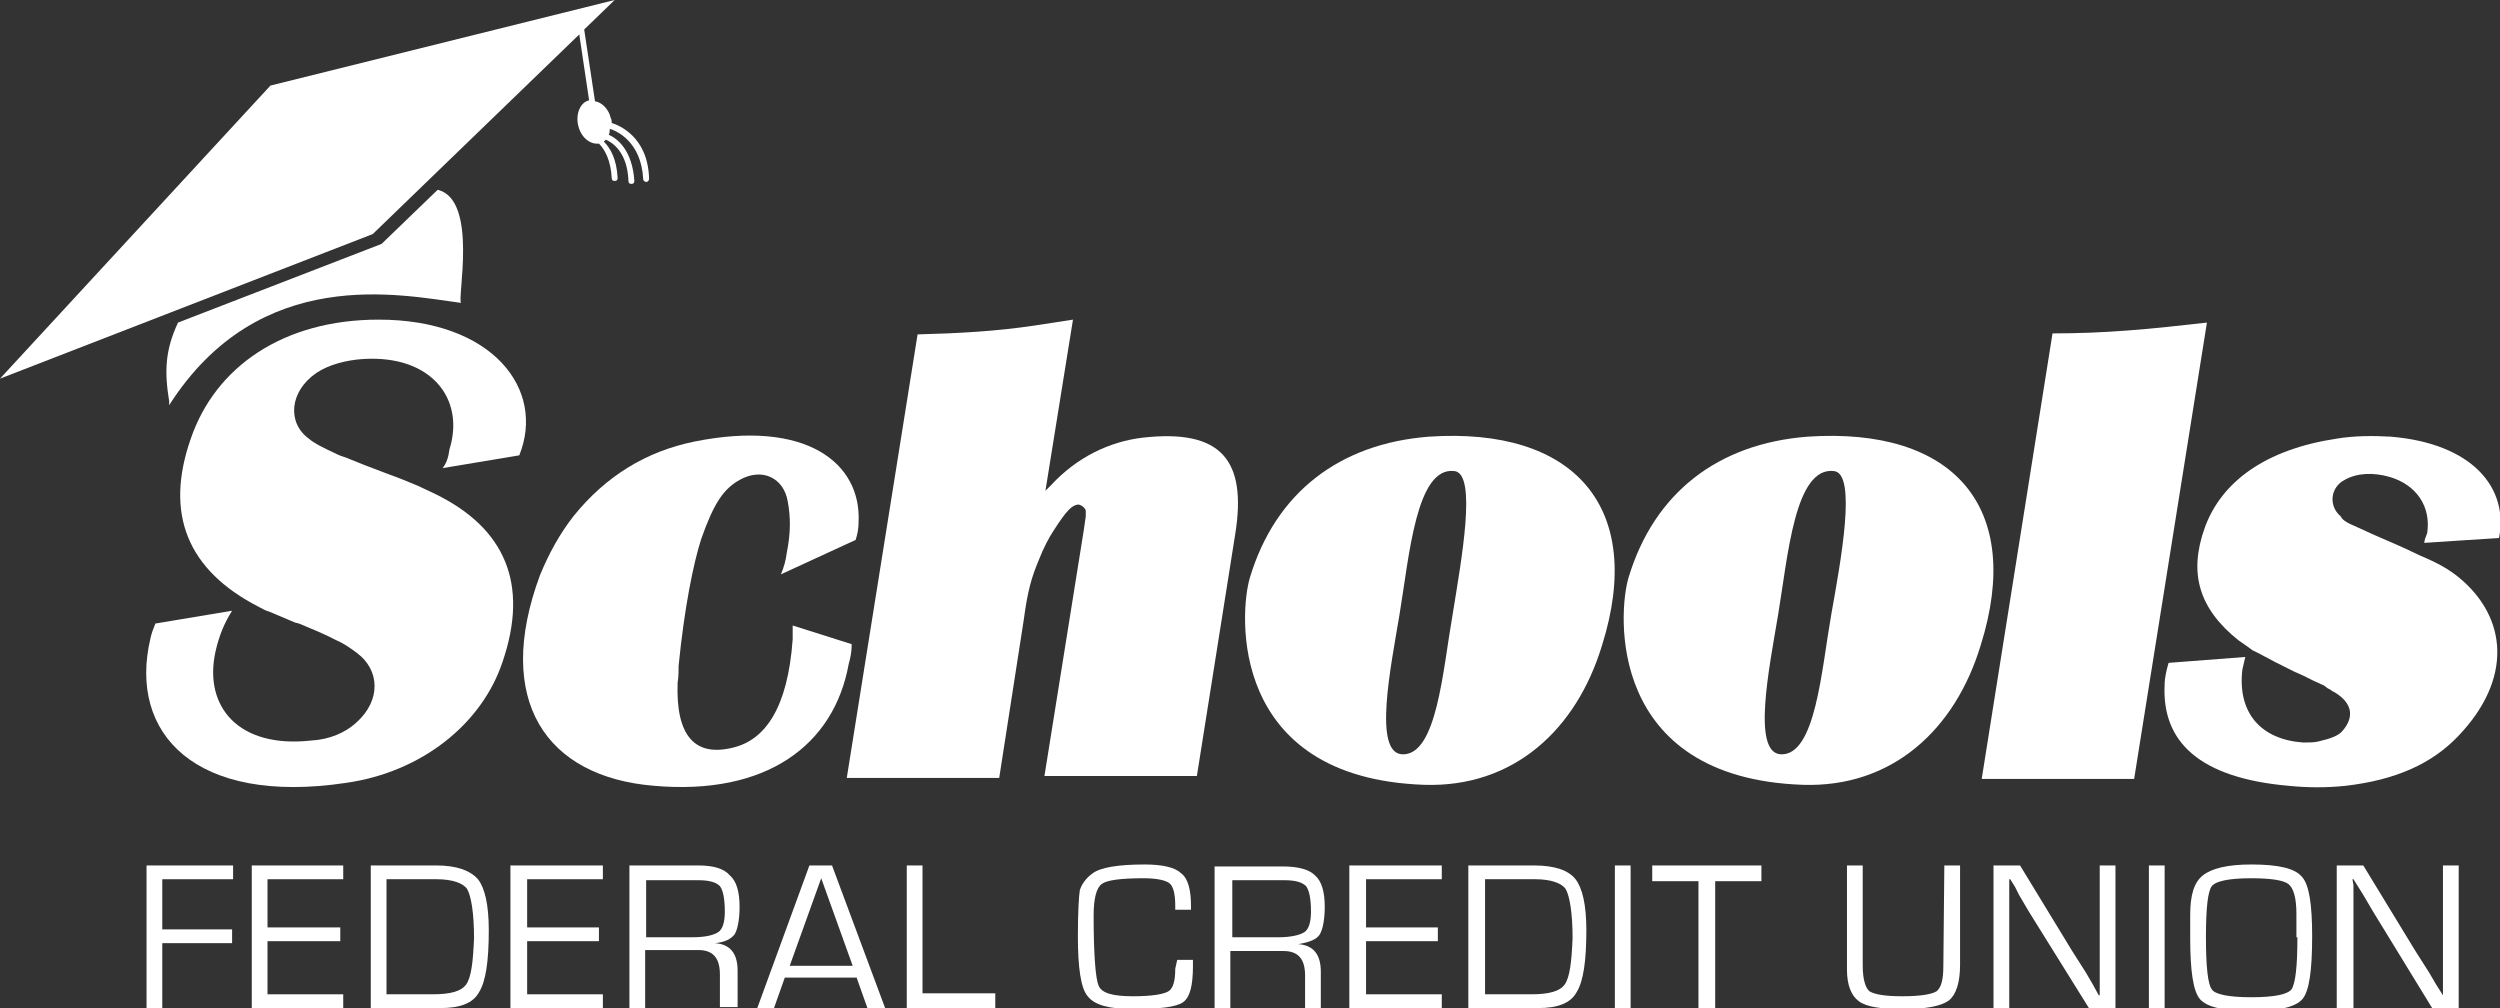 <?xml version="1.0" encoding="utf-8"?>
<!-- Generator: Adobe Illustrator 24.1.1, SVG Export Plug-In . SVG Version: 6.00 Build 0)  -->
<svg version="1.1" id="Layer_1" xmlns="http://www.w3.org/2000/svg" xmlns:xlink="http://www.w3.org/1999/xlink" x="0px" y="0px"
	 viewBox="0 0 254.2 102.5" style="enable-background:new 0 0 254.2 102.5;" xml:space="preserve">
<rect x="0" y="0" width="254.2" height="102.5" fill="#333333" stroke="none"/>
<style type="text/css">
	.st0{fill:#FFFFFF;}
</style>
<g>
	<g>
		<path class="st0" d="M45,47.6l7.8-1.3c2.7-6.7-2.7-13.8-14.3-13.8c-9.7,0-16.6,4.8-19.1,12.1c-2.7,7.7-0.3,13.4,6.9,17.1
			c0.4,0.2,0.7,0.4,1.1,0.5l2.6,1.1l0.4,0.1l1.9,0.8l1.1,0.5l0.8,0.4c0.7,0.3,1.3,0.7,2.1,1.3c2.3,1.7,2.5,4.8-0.1,7.1
			c-1.1,1-2.7,1.7-4.6,1.8c-7.3,0.8-10.9-3.4-9.7-9c0.4-1.8,1-3.1,1.7-4.2l-7.8,1.3c-0.2,0.5-0.4,1-0.5,1.5
			c-2.3,9.7,4.6,17,19.9,14.7c7.7-1.1,13.8-6,15.9-12.3c2.7-7.9,0.3-13.6-6.9-17.1c-0.6-0.3-1.1-0.5-1.7-0.8l-1.7-0.7l-1.6-0.6
			l-2.1-0.8l-1.5-0.6c-0.4-0.2-0.9-0.3-1.3-0.5c-1.7-0.8-2.3-1.1-2.9-1.6c-2.2-1.6-2-4.8,0.8-6.7c1.2-0.8,3-1.3,4.8-1.4
			c6.9-0.4,10.3,4.1,8.7,9.2C45.6,46.5,45.4,47.1,45,47.6z"/>
		<path class="st0" d="M86.6,65.5l-6-1.9V65c-0.5,7-2.8,10.2-6,11c-3.9,1-5.9-1.1-5.7-6.6c0.1-0.6,0.1-1.1,0.1-1.7
			c0.6-6,1.5-10.4,2.3-12.9c1.3-3.7,2.3-5.1,3.9-6c2.3-1.3,4.5-0.2,4.9,2.2c0.3,1.6,0.3,3.2-0.1,5.2c-0.1,0.8-0.3,1.5-0.6,2.2
			l7.6-3.5c0.2-0.6,0.3-1.2,0.3-1.8c0.3-6-5.3-10.5-16.7-8.2c-4.9,1-9,3.5-12.3,7.6c-1.4,1.8-2.5,3.8-3.4,6
			C50.2,71.2,55.5,79,66.5,79.9c11.4,1,18.3-4.1,19.8-12.4C86.5,66.8,86.6,66.2,86.6,65.5z"/>
		<path class="st0" d="M116.2,44.5c-3.4,0.4-6.7,2-9.3,4.8c-0.2,0.2-0.4,0.4-0.6,0.6l2.8-17.4c-1.3,0.2-2.6,0.4-3.9,0.6
			c-4,0.6-7.9,0.8-11.9,0.9l-7.2,45.1h15.5l2.5-16.1c0.4-3,0.8-4.3,1.5-6c0.5-1.3,1.1-2.4,1.5-3c1.4-2.2,1.9-2.6,2.5-2.7
			c0.3,0,0.7,0.3,0.8,0.6v0.6l-0.2,1.4l-0.4,2.5l-3.6,22.5h15.5l3.9-24.6C126.8,46.8,124.2,43.6,116.2,44.5z"/>
		<path class="st0" d="M145.3,44.4c-9.1,0.7-15.6,5.7-18.2,14.3c-1.1,3.6-2.2,20.4,17.7,21.1c9.1,0.3,15.5-5.6,18.1-14.2
			C167.3,51.6,160.1,43.4,145.3,44.4z M147.7,62.5c-1,5.7-1.6,14.3-5.1,14.2c-3-0.1-1.2-8.8-0.3-14.2c1-6,1.7-15.1,5.6-14.6
			C150.2,48.2,148.6,56.9,147.7,62.5z"/>
		<path class="st0" d="M183.8,44.4c-9.1,0.7-15.6,5.7-18.2,14.3c-1.1,3.6-2.2,20.4,17.7,21.1c9.1,0.3,15.5-5.6,18.1-14.2
			C205.8,51.6,198.7,43.4,183.8,44.4z M186.2,62.5c-1,5.7-1.6,14.3-5.1,14.2c-3-0.1-1.2-8.8-0.3-14.2c1-6,1.7-15.1,5.7-14.6
			C188.8,48.2,187.2,56.9,186.2,62.5z"/>
		<path class="st0" d="M216.4,33.6c-2.6,0.2-5.1,0.3-7.7,0.3l-7.2,45.3H217l7.4-46.4C221.7,33.1,219.1,33.4,216.4,33.6z"/>
		<path class="st0" d="M246.5,55.2l7.6-0.5c1-5.1-2.7-9.6-11-10.3c-1.8-0.1-3.7-0.1-5.5,0.2c-7.3,1.1-11.7,4.4-13.4,9
			c-1.7,4.7-0.6,8.3,3.4,11.5c0.4,0.3,0.9,0.6,1.4,1l0.8,0.4l1.5,0.8l1.6,0.8l0.4,0.2l0.9,0.4l1,0.5l1.1,0.5l0.4,0.3
			c0.3,0.1,0.4,0.3,0.7,0.4c1.8,1.1,2,2.5,0.8,3.9c-0.4,0.5-1.2,0.8-2.5,1.1c-0.4,0.1-1,0.1-1.5,0.1c-4.3-0.3-6.7-3-6.2-7.4
			c0.1-0.4,0.2-0.9,0.3-1.3l-7.8,0.6c-0.2,0.7-0.4,1.5-0.4,2.2c-0.3,5.8,3.5,9.5,12.6,10.3c2,0.2,3.9,0.2,5.8,0
			c5.2-0.6,8.8-2.3,11.4-5c5.6-5.8,5.1-12.1,0.1-16.2c-1-0.8-2-1.4-3.9-2.2l-1.7-0.8l-0.9-0.4l-2.3-1l-1.3-0.6l-0.9-0.4
			c-0.4-0.2-0.8-0.4-1-0.8c-1.3-1.1-1-3,0.4-3.7c1.2-0.7,2.9-0.8,4.6-0.3c2.7,0.8,4.2,3,3.8,5.7C246.7,54.5,246.5,54.9,246.5,55.2z"
			/>
	</g>
	<g>
		<polygon class="st0" points="14.9,102.5 16.5,102.5 16.5,95.9 23.6,95.9 23.6,94.5 16.5,94.5 16.5,89.4 23.7,89.4 23.7,88 
			14.9,88 		"/>
		<polygon class="st0" points="25.6,102.5 34.9,102.5 34.9,101.1 27.2,101.1 27.2,95.7 34.6,95.7 34.6,94.3 27.2,94.3 27.2,89.4 
			34.9,89.4 34.9,88 25.6,88 		"/>
		<path class="st0" d="M44.4,88h-6.7v14.5h7.1c2,0,3.3-0.5,3.9-1.6c0.7-1.1,1-3.2,1-6.3c0-2.6-0.4-4.3-1.1-5.2
			C47.8,88.5,46.4,88,44.4,88z M47.4,100.1c-0.5,0.7-1.6,1-3.4,1h-4.7V89.4h5.1c1.6,0,2.7,0.4,3.1,1c0.4,0.7,0.7,2.4,0.7,5
			C48.1,97.9,47.9,99.4,47.4,100.1z"/>
		<polygon class="st0" points="51.9,102.5 61.3,102.5 61.3,101.1 53.6,101.1 53.6,95.7 60.9,95.7 60.9,94.3 53.6,94.3 53.6,89.4 
			61.3,89.4 61.3,88 51.9,88 		"/>
		<path class="st0" d="M74.7,95c0.3-0.5,0.5-1.5,0.5-2.8c0-1.5-0.3-2.6-1-3.2c-0.6-0.7-1.7-1-3.2-1h-7v14.5h1.6v-5.9h4.9H71
			c1.5,0,2.2,0.8,2.2,2.5v3.3H75v-3.7c0-1.8-0.8-2.7-2.3-2.8l0,0C73.7,95.8,74.3,95.5,74.7,95z M70.4,95.3h-4.7v-5.8H71
			c1.1,0,1.8,0.2,2.2,0.6c0.3,0.4,0.5,1.2,0.5,2.6c0,1-0.2,1.8-0.7,2.1C72.5,95.1,71.7,95.3,70.4,95.3z"/>
		<path class="st0" d="M82.3,88L77,102.5h1.7l1.1-3.1h7.3l1.1,3.1H90L84.6,88H82.3z M80.3,98.2l3.2-8.9l3.2,8.9H80.3z"/>
		<polygon class="st0" points="93.8,88 92.2,88 92.2,102.5 101.2,102.5 101.2,101 93.8,101 		"/>
		<path class="st0" d="M119.5,98.5c0,1.2-0.2,2-0.7,2.3s-1.7,0.5-3.6,0.5c-2,0-3.2-0.3-3.5-1.1c-0.3-0.7-0.5-3.1-0.5-7.1
			c0-1.8,0.3-2.8,0.8-3.2c0.5-0.4,1.9-0.6,4.3-0.6c1.3,0,2.2,0.2,2.6,0.5s0.6,1.1,0.6,2.3v0.4h1.6v-0.4c0-1.6-0.3-2.8-1-3.3
			c-0.6-0.6-1.9-0.9-3.7-0.9c-2.7,0-4.5,0.3-5.3,0.9c-0.7,0.5-1.1,1.1-1.3,1.7c-0.1,0.6-0.2,2.2-0.2,4.7c0,3.2,0.3,5.3,1,6.1
			c0.7,0.9,2.2,1.3,4.6,1.3c2.7,0,4.4-0.2,5.1-0.7s1-1.7,1-3.7v-0.6h-1.6L119.5,98.5z"/>
		<path class="st0" d="M134.2,95c0.3-0.5,0.5-1.5,0.5-2.8c0-1.5-0.3-2.6-1-3.2c-0.6-0.6-1.7-0.9-3.3-0.9h-6.9v14.5h1.6v-5.9h4.9h0.5
			c1.5,0,2.2,0.8,2.2,2.5v3.3h1.6v-3.7c0-1.8-0.8-2.7-2.3-2.8l0,0C133.2,95.8,133.9,95.5,134.2,95z M130,95.3h-4.7v-5.8h5.3
			c1.1,0,1.8,0.2,2.2,0.6c0.3,0.4,0.5,1.2,0.5,2.6c0,1-0.2,1.8-0.7,2.1C132.1,95.1,131.2,95.3,130,95.3z"/>
		<polygon class="st0" points="137.2,102.5 146.6,102.5 146.6,101.1 138.9,101.1 138.9,95.7 146.2,95.7 146.2,94.3 138.9,94.3 
			138.9,89.4 146.6,89.4 146.6,88 137.2,88 		"/>
		<path class="st0" d="M156,88h-6.7v14.5h7.1c2,0,3.3-0.5,3.9-1.6c0.7-1.1,1-3.2,1-6.3c0-2.6-0.4-4.3-1.1-5.2
			C159.5,88.5,158.1,88,156,88z M159.1,100.1c-0.5,0.7-1.6,1-3.4,1H151V89.4h5.1c1.6,0,2.7,0.4,3.1,1c0.4,0.7,0.7,2.4,0.7,5
			C159.8,97.9,159.6,99.4,159.1,100.1z"/>
		<rect x="164.2" y="88" class="st0" width="1.6" height="14.5"/>
		<polygon class="st0" points="168,89.6 172.7,89.6 172.7,102.5 174.4,102.5 174.4,89.6 179.1,89.6 179.1,88 168,88 		"/>
		<path class="st0" d="M197.6,98.2c0,1.4-0.2,2.2-0.7,2.6c-0.5,0.3-1.6,0.5-3.5,0.5c-1.8,0-2.8-0.2-3.3-0.5
			c-0.4-0.3-0.7-1.2-0.7-2.6V88h-1.6v10.1v0.5c0,1.5,0.4,2.6,1.2,3.2s2.3,0.8,4.5,0.8c2.4,0,3.9-0.3,4.7-0.9
			c0.7-0.6,1.1-1.8,1.1-3.6V88h-1.6L197.6,98.2L197.6,98.2z"/>
		<polygon class="st0" points="213.5,99 213.5,100.1 213.5,100.7 213.5,101.2 213.4,101.2 212.8,100.1 212.1,98.9 210.7,96.7 
			205.4,88 202.7,88 202.7,102.5 204.3,102.5 204.3,91.6 204.3,90.5 204.3,90 204.3,89.4 204.4,89.4 204.9,90.2 205.3,91 
			206.3,92.7 212.4,102.5 215.1,102.5 215.1,88 213.5,88 		"/>
		<rect x="218.5" y="88" class="st0" width="1.6" height="14.5"/>
		<path class="st0" d="M228.9,87.9c-2.4,0-4,0.4-4.9,1.1s-1.3,2-1.3,4v1.4v1c0,3.3,0.3,5.4,1,6.2c0.7,0.8,2.4,1.2,5.2,1.2
			s4.5-0.4,5.2-1.2c0.7-0.8,1-2.9,1-6.4c0-3.2-0.3-5.2-1-6C233.4,88.3,231.7,87.9,228.9,87.9z M233.6,95.3c0,3-0.2,4.7-0.6,5.3
			c-0.4,0.5-1.7,0.8-4.1,0.8c-2.3,0-3.7-0.3-4-0.8c-0.4-0.5-0.6-2.3-0.6-5.3s0.2-4.7,0.6-5.2c0.4-0.5,1.7-0.8,4-0.8
			c2,0,3.3,0.2,3.8,0.6s0.8,1.4,0.8,3v1.4v1H233.6z"/>
		<polygon class="st0" points="248.4,88 248.4,99 248.4,100.1 248.4,100.7 248.4,101.2 248.4,101.2 247.7,100.1 247,98.9 
			245.6,96.7 240.3,88 237.6,88 237.6,102.5 239.3,102.5 239.3,91.6 239.3,90.5 239.3,90 239.2,89.4 239.3,89.4 239.8,90.2 
			240.3,91 241.3,92.7 247.3,102.5 250,102.5 250,88 		"/>
	</g>
	<g>
		<path class="st0" d="M62.2,12.5c0-0.2,0-0.3-0.1-0.5c-0.2-0.9-0.9-1.6-1.6-1.7L59.4,3l3.1-3l-35,8.7L0,38.5l37.9-14.7l21-20.3
			l1,6.7l0,0c-0.9,0.2-1.4,1.4-1.1,2.6c0.3,1.2,1.2,1.9,2.1,1.8c0.6,0.6,1.2,1.7,1.3,3.5c0,0.2,0.1,0.3,0.3,0.3s0.3-0.1,0.3-0.3
			c-0.1-1.9-0.7-3-1.4-3.7l0.2-0.2c0.7,0.3,2.2,1.3,2.3,4.2c0,0.2,0.1,0.3,0.3,0.3c0.2,0,0.3-0.1,0.3-0.3c-0.2-3.1-1.7-4.3-2.6-4.7
			c0.1-0.2,0.1-0.4,0.1-0.6c0.7,0.2,3.2,1.3,3.4,5.1c0,0.2,0.2,0.3,0.3,0.3c0.2,0,0.3-0.2,0.3-0.3C65.9,13.8,62.8,12.7,62.2,12.5z"
			/>
		<path class="st0" d="M44.5,19.3l-5.7,5.5l-20.7,8c-1.3,2.8-1.4,4.9-0.9,8v0.4C26.4,26.8,40.8,30,46.9,30.8
			C46.4,30.7,48.7,20.3,44.5,19.3z"/>
	</g>
</g>
</svg>

